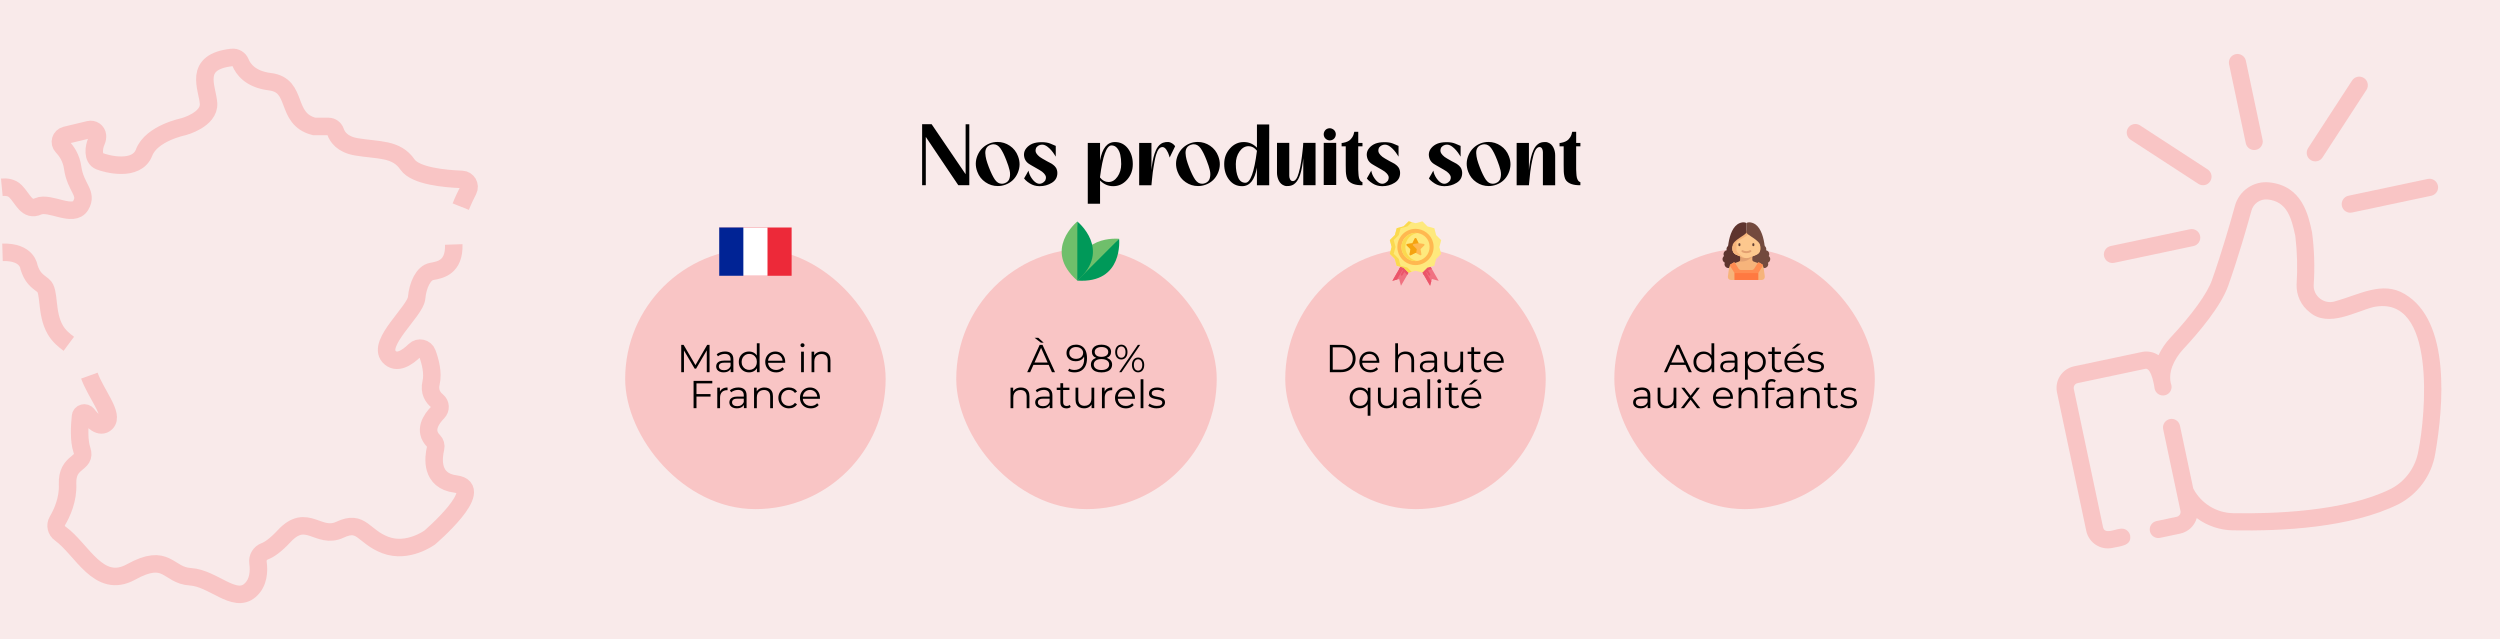 <svg viewBox="0 0 1000 255.6" xmlns="http://www.w3.org/2000/svg" data-name="Calque 2" id="Calque_2">
  <defs>
    <style>
      .cls-1 {
        fill: #ed2939;
      }

      .cls-2 {
        fill: #734a3e;
      }

      .cls-3 {
        fill: #fee97d;
      }

      .cls-4 {
        fill: #ff7941;
      }

      .cls-5 {
        fill: #623f33;
      }

      .cls-6 {
        fill: #f6b47b;
      }

      .cls-7 {
        fill: #f9eaea;
      }

      .cls-8 {
        fill: #f9c5c5;
      }

      .cls-9 {
        fill: #ff8c51;
      }

      .cls-10 {
        fill: #5e342e;
      }

      .cls-11 {
        fill: #002395;
      }

      .cls-12 {
        fill: #e2a071;
      }

      .cls-13 {
        fill: #fff;
      }

      .cls-14 {
        fill: #f5a30f;
      }

      .cls-15 {
        fill: #eb5569;
      }

      .cls-16 {
        fill: #f07281;
      }

      .cls-17 {
        fill: none;
        stroke: #f9c5c5;
        stroke-miterlimit: 10;
        stroke-width: 7px;
      }

      .cls-18 {
        fill: #fbd94f;
      }

      .cls-19 {
        fill: #ffb850;
      }

      .cls-20 {
        fill: #009959;
      }

      .cls-21 {
        fill: #6fbf6b;
      }

      .cls-22 {
        fill: #fdc88e;
      }
    </style>
  </defs>
  <g data-name="Calque 1" id="Calque_1-2">
    <rect height="255.6" width="1000" class="cls-7"></rect>
    <g>
      <path d="M386.25,49.71h1.47v24.36h-4.41l-4.09-6.06-8.9-13.24v19.3h-1.47v-24.39h3.8l13.6,20.02v-19.98Z"></path>
      <path d="M407.2,62.48c.88,2.27.84,4.52-.13,6.74-.97,2.22-2.58,3.77-4.82,4.63-1,.38-2.04.57-3.12.57-1.79,0-3.44-.51-4.95-1.54-1.51-1.03-2.58-2.4-3.23-4.12-.89-2.3-.84-4.55.13-6.76.97-2.21,2.58-3.76,4.82-4.65.98-.38,2.01-.57,3.08-.57,1.79,0,3.45.51,4.97,1.54s2.6,2.42,3.25,4.16ZM402,73.24c.96-.36,1.57-1.02,1.83-1.99.26-.97.27-2,.02-3.1-.25-1.1-.69-2.44-1.31-4.02-.81-2.1-1.6-3.7-2.37-4.79-.77-1.09-1.69-1.63-2.76-1.63-.43,0-.85.08-1.26.25-.72.26-1.24.68-1.58,1.24-.33.56-.48,1.26-.45,2.08.04.83.17,1.67.39,2.53.23.86.57,1.88,1.02,3.05.84,2.18,1.64,3.83,2.4,4.95.77,1.12,1.7,1.69,2.8,1.69.43,0,.85-.08,1.26-.25Z"></path>
      <path d="M422.37,67.04c.38.69.57,1.41.57,2.15,0,1.72-.74,3.03-2.21,3.93-1.47.9-3.09,1.35-4.86,1.35h-.18c-1.36-.02-2.61-.38-3.73-1.08-.67-.41-1.26-.86-1.76-1.36-.07-.07-.26-.29-.57-.65l.18-.32.32-.57.57-.97.14-.29.57-.97.14.68.04.04v.11c.31,1.03.84,1.99,1.58,2.87.05.05.11.12.2.22.08.1.14.16.16.18.74.74,1.47,1.12,2.19,1.15.79.02,1.52-.33,2.19-1.08.05-.05.11-.13.18-.23.07-.11.15-.33.23-.66.08-.33.08-.67,0-1-.08-.33-.34-.74-.75-1.2-.42-.47-1.01-.91-1.78-1.34l-.11-.07c-.29-.17-.72-.42-1.31-.75-.59-.33-1.02-.59-1.31-.75-.05-.02-.17-.1-.38-.22-.2-.12-.34-.2-.39-.23-.06-.04-.19-.11-.38-.23-.19-.12-.32-.2-.39-.25-.07-.05-.19-.13-.34-.25-.16-.12-.27-.22-.34-.31-.07-.08-.17-.19-.29-.32-.12-.13-.21-.25-.27-.36-.06-.11-.13-.24-.22-.4-.08-.16-.15-.3-.2-.45-.53-1.6-.28-3.01.75-4.23.62-.74,1.42-1.31,2.4-1.72.98-.38,2.17-.58,3.57-.59,1.4-.01,2.58.17,3.53.56l2.19.93v4.3c-.1-.17-.22-.36-.36-.57-.91-1.48-1.91-2.63-3.01-3.44-.72-.53-1.41-.79-2.08-.79-.93.02-1.69.38-2.26,1.08-.05.05-.1.13-.16.23-.06.11-.12.33-.18.66-.06.33-.04.67.05,1s.36.74.79,1.22c.43.48,1.03.93,1.79,1.36l1.94,1.11c.17.1.48.26.93.48.45.23.79.41,1.02.56.23.14.5.35.81.63.31.27.56.57.75.88Z"></path>
      <path d="M445.98,56.82c2.13,0,3.85.85,5.17,2.55,1.31,1.7,1.97,3.79,1.97,6.28s-.77,4.52-2.3,6.24c-1.53,1.72-3.38,2.58-5.56,2.58-1.98,0-3.73-.75-5.24-2.26v9.29h-4.91v-24.32h4.91v7.03c.88-4.93,2.87-7.39,5.95-7.39ZM443.39,72.81c1.41,0,2.61-.71,3.6-2.12.99-1.41,1.49-3.1,1.49-5.06,0-1.39-.12-2.62-.36-3.69-.24-1.08-.66-1.97-1.26-2.69-.6-.72-1.35-1.08-2.26-1.08-1.99,0-3.52,4.2-4.59,12.59v.25c.96,1.2,2.08,1.79,3.37,1.79Z"></path>
      <path d="M468.15,56.99c.86.36,1.49.86,1.9,1.51l-2.19,4.52-.18-.68c-.24-.84-.6-1.63-1.09-2.39-.49-.75-1.03-1.13-1.63-1.13-.81,0-1.48.57-2.01,1.72-.22.48-.39.96-.54,1.44-.19.65-.38,1.44-.56,2.39-.18.95-.32,1.73-.41,2.35l-.14.93c-.02.14-.05.34-.09.59-.04.25-.07.44-.09.56-.19,1.55-.32,2.8-.4,3.73-.1.72-.14,1.24-.14,1.58h-4.91v-16.93h4.91v10.8c.05-.57.1-.99.14-1.26.36-2.8.9-4.97,1.61-6.53.53-1.22,1.21-2.1,2.04-2.65.5-.36,1.14-.59,1.9-.7.77-.11,1.39-.05,1.87.16Z"></path>
      <path d="M487.3,62.48c.88,2.27.84,4.52-.13,6.74-.97,2.22-2.58,3.77-4.82,4.63-1,.38-2.04.57-3.12.57-1.79,0-3.44-.51-4.95-1.54-1.51-1.03-2.58-2.4-3.23-4.12-.89-2.3-.84-4.55.13-6.76.97-2.21,2.58-3.76,4.82-4.65.98-.38,2.01-.57,3.08-.57,1.79,0,3.45.51,4.97,1.54s2.6,2.42,3.25,4.16ZM482.1,73.24c.96-.36,1.57-1.02,1.83-1.99.26-.97.27-2,.02-3.1-.25-1.1-.69-2.44-1.31-4.02-.81-2.1-1.6-3.7-2.37-4.79-.77-1.09-1.69-1.63-2.76-1.63-.43,0-.85.08-1.26.25-.72.26-1.24.68-1.58,1.24-.33.56-.48,1.26-.45,2.08.04.83.17,1.67.39,2.53.23.86.57,1.88,1.02,3.05.84,2.18,1.64,3.83,2.4,4.95.77,1.12,1.7,1.69,2.8,1.69.43,0,.85-.08,1.26-.25Z"></path>
      <path d="M507.68,55.56v18.55h-4.91v-7.07c-.88,4.95-2.86,7.43-5.92,7.43-2.13,0-3.86-.85-5.18-2.55-1.33-1.7-1.99-3.79-1.99-6.28s.76-4.52,2.3-6.24c1.53-1.72,3.38-2.58,5.56-2.58,2.03,0,3.78.75,5.24,2.26v-9.29h4.91v5.78ZM502.76,60.47v-.21c-.96-1.2-2.07-1.79-3.34-1.79-1.41,0-2.61.7-3.6,2.1-.99,1.4-1.49,3.09-1.49,5.08,0,2.18.31,3.96.93,5.36.62,1.4,1.59,2.1,2.91,2.1,1.98,0,3.52-4.21,4.59-12.63Z"></path>
      <path d="M521.31,57.14h4.91v16.93h-4.91v-10.8c-.05.53-.1.94-.14,1.26-.38,2.87-.91,5.05-1.58,6.53-.55,1.2-1.23,2.08-2.04,2.65-.53.36-1.17.59-1.94.68-.77.1-1.39.05-1.87-.14-.96-.33-1.69-.99-2.19-1.97-.5-.98-.75-2.03-.75-3.16v-11.98h4.91v13.24c0,.5.11.96.34,1.38.23.42.53.64.92.66.81.1,1.48-.48,2.01-1.72.33-.77.69-2.01,1.08-3.73.33-1.72.57-3.22.72-4.48.05-.38.09-.78.14-1.2.05-.42.1-.88.16-1.38.06-.5.1-.9.12-1.18.07-1,.11-1.53.11-1.58Z"></path>
      <path d="M534.04,54.88c-.31.6-.79.99-1.43,1.18-.65.19-1.26.13-1.85-.2s-.97-.79-1.17-1.42c-.19-.65-.13-1.27.18-1.87.31-.6.79-.99,1.43-1.18.65-.17,1.26-.1,1.85.22.59.31.97.78,1.17,1.4.19.65.13,1.27-.18,1.87ZM529.49,57.14h4.99v16.86h-4.99v-16.86Z"></path>
      <path d="M544.98,58.54h-1.69v9.18c0,.14.01.41.04.81s.04.7.05.92c.01.21.04.5.07.86.04.36.09.65.16.88.07.23.17.47.29.72.12.25.27.45.45.61.18.16.39.27.63.34v1.22c-2.73.07-4.64-.57-5.74-1.94-.29-.38-.5-.91-.65-1.6-.14-.68-.23-1.31-.25-1.88-.02-.57-.04-1.47-.04-2.69v-7.43h-1.65v-1.36c.12,0,.27,0,.47-.02.19-.01.55-.1,1.08-.25.53-.16,1-.37,1.44-.65.43-.27.85-.72,1.25-1.33s.68-1.35.83-2.21h1.58v4.45h1.69v1.36Z"></path>
      <path d="M559.47,67.04c.38.69.57,1.41.57,2.15,0,1.72-.74,3.03-2.21,3.93-1.47.9-3.09,1.35-4.86,1.35h-.18c-1.36-.02-2.61-.38-3.73-1.08-.67-.41-1.25-.86-1.76-1.36-.07-.07-.26-.29-.57-.65l.18-.32.32-.57.57-.97.14-.29.57-.97.14.68.04.04v.11c.31,1.03.84,1.99,1.58,2.87.05.05.11.12.2.22.08.1.14.16.16.18.74.74,1.47,1.12,2.19,1.15.79.02,1.52-.33,2.19-1.08.05-.05.11-.13.18-.23.07-.11.15-.33.23-.66s.08-.67,0-1-.33-.74-.75-1.2c-.42-.47-1.01-.91-1.78-1.34l-.11-.07c-.29-.17-.72-.42-1.31-.75-.59-.33-1.02-.59-1.31-.75-.05-.02-.17-.1-.38-.22-.2-.12-.33-.2-.39-.23-.06-.04-.19-.11-.38-.23-.19-.12-.32-.2-.39-.25-.07-.05-.19-.13-.34-.25-.16-.12-.27-.22-.34-.31-.07-.08-.17-.19-.29-.32-.12-.13-.21-.25-.27-.36-.06-.11-.13-.24-.21-.4-.08-.16-.15-.3-.2-.45-.53-1.6-.28-3.01.75-4.23.62-.74,1.42-1.31,2.4-1.72.98-.38,2.17-.58,3.57-.59,1.4-.01,2.58.17,3.53.56l2.19.93v4.3c-.1-.17-.21-.36-.36-.57-.91-1.48-1.91-2.63-3.01-3.44-.72-.53-1.41-.79-2.08-.79-.93.02-1.69.38-2.26,1.08-.05.05-.1.13-.16.23-.06.11-.12.33-.18.66-.06.33-.04.67.05,1,.09.33.36.74.79,1.22.43.48,1.03.93,1.79,1.36l1.94,1.11c.17.1.48.26.93.48.45.23.79.41,1.02.56.23.14.5.35.81.63s.56.57.75.88Z"></path>
      <path d="M584.3,67.04c.38.69.57,1.41.57,2.15,0,1.72-.74,3.03-2.21,3.93-1.47.9-3.09,1.35-4.86,1.35h-.18c-1.36-.02-2.61-.38-3.73-1.08-.67-.41-1.25-.86-1.76-1.36-.07-.07-.26-.29-.57-.65l.18-.32.32-.57.57-.97.14-.29.57-.97.14.68.04.04v.11c.31,1.03.84,1.99,1.58,2.87.05.05.11.12.2.22.08.1.14.16.16.18.74.74,1.47,1.12,2.19,1.15.79.02,1.52-.33,2.19-1.08.05-.05.11-.13.18-.23.07-.11.15-.33.23-.66s.08-.67,0-1-.33-.74-.75-1.2c-.42-.47-1.01-.91-1.78-1.34l-.11-.07c-.29-.17-.72-.42-1.31-.75-.59-.33-1.02-.59-1.31-.75-.05-.02-.17-.1-.38-.22-.2-.12-.33-.2-.39-.23-.06-.04-.19-.11-.38-.23-.19-.12-.32-.2-.39-.25-.07-.05-.19-.13-.34-.25-.16-.12-.27-.22-.34-.31-.07-.08-.17-.19-.29-.32-.12-.13-.21-.25-.27-.36-.06-.11-.13-.24-.21-.4-.08-.16-.15-.3-.2-.45-.53-1.6-.28-3.01.75-4.23.62-.74,1.42-1.31,2.4-1.72.98-.38,2.17-.58,3.57-.59,1.4-.01,2.58.17,3.53.56l2.19.93v4.3c-.1-.17-.21-.36-.36-.57-.91-1.48-1.91-2.63-3.01-3.44-.72-.53-1.41-.79-2.08-.79-.93.02-1.69.38-2.26,1.08-.05.05-.1.13-.16.23-.06.11-.12.33-.18.66-.06.33-.04.67.05,1,.09.33.36.74.79,1.22.43.48,1.03.93,1.79,1.36l1.94,1.11c.17.1.48.26.93.48.45.23.79.41,1.02.56.23.14.5.35.81.63s.56.57.75.88Z"></path>
      <path d="M603.56,62.48c.88,2.27.84,4.52-.13,6.74-.97,2.22-2.58,3.77-4.82,4.63-1,.38-2.04.57-3.12.57-1.79,0-3.44-.51-4.95-1.54-1.51-1.03-2.58-2.4-3.23-4.12-.88-2.3-.84-4.55.13-6.76s2.58-3.76,4.82-4.65c.98-.38,2.01-.57,3.08-.57,1.79,0,3.45.51,4.97,1.54,1.52,1.03,2.6,2.42,3.25,4.16ZM598.36,73.24c.96-.36,1.57-1.02,1.83-1.99.26-.97.27-2,.02-3.1-.25-1.1-.69-2.44-1.31-4.02-.81-2.1-1.6-3.7-2.37-4.79-.77-1.09-1.69-1.63-2.76-1.63-.43,0-.85.08-1.26.25-.72.26-1.24.68-1.58,1.24-.33.56-.48,1.26-.45,2.08.04.83.17,1.67.39,2.53s.57,1.88,1.02,3.05c.84,2.18,1.64,3.83,2.4,4.95.77,1.12,1.7,1.69,2.8,1.69.43,0,.85-.08,1.26-.25Z"></path>
      <path d="M619.13,56.99c.96.34,1.69.99,2.19,1.97.5.98.75,2.03.75,3.16v11.98h-4.91v-13.24c0-.5-.11-.96-.32-1.36-.21-.41-.51-.63-.9-.68-.79-.07-1.46.5-2.01,1.72-.38.84-.74,2.09-1.08,3.77-.22.98-.47,2.48-.75,4.48-.19,1.55-.32,2.8-.39,3.73-.1.72-.14,1.24-.14,1.58h-4.91v-16.93h4.91v10.8c.05-.57.1-.99.14-1.26.36-2.8.9-4.97,1.61-6.53.53-1.22,1.21-2.1,2.04-2.65.5-.36,1.14-.59,1.9-.68.76-.1,1.39-.05,1.87.14Z"></path>
      <path d="M632.15,58.54h-1.69v9.18c0,.14.01.41.04.81s.04.7.05.92c.01.21.04.5.07.86.04.36.09.65.16.88.07.23.17.47.29.72.12.25.27.45.45.61.18.16.39.27.63.34v1.22c-2.73.07-4.64-.57-5.74-1.94-.29-.38-.5-.91-.65-1.6-.14-.68-.23-1.31-.25-1.88-.02-.57-.04-1.47-.04-2.69v-7.43h-1.65v-1.36c.12,0,.27,0,.47-.02.19-.01.55-.1,1.08-.25.53-.16,1-.37,1.44-.65.43-.27.85-.72,1.25-1.33s.68-1.35.83-2.21h1.58v4.45h1.69v1.36Z"></path>
    </g>
    <rect ry="52.1" rx="52.1" height="104.19" width="104.19" y="99.46" x="250.07" class="cls-8"></rect>
    <g>
      <path d="M272.49,148.87v-10.92h.95l4.99,8.52h-.5l4.94-8.52h.95v10.92h-1.11v-9.19h.27l-4.56,7.8h-.55l-4.59-7.8h.3v9.19h-1.11Z"></path>
      <path d="M289.46,148.95c-.61,0-1.15-.1-1.6-.3-.45-.2-.8-.48-1.04-.84-.24-.36-.36-.77-.36-1.24,0-.43.1-.81.3-1.16.2-.35.54-.63,1-.84.46-.21,1.08-.32,1.86-.32h2.82v.83h-2.79c-.79,0-1.34.14-1.65.42-.31.28-.46.63-.46,1.04,0,.47.18.84.55,1.12.36.28.87.42,1.53.42s1.16-.14,1.61-.43c.45-.29.78-.7.99-1.24l.25.76c-.21.54-.57.97-1.08,1.29-.51.32-1.16.48-1.94.48ZM292.28,148.87v-1.81l-.05-.3v-3.03c0-.7-.19-1.23-.58-1.61-.39-.37-.97-.56-1.74-.56-.53,0-1.03.09-1.51.27-.48.18-.88.41-1.22.7l-.5-.83c.42-.35.92-.63,1.5-.82.58-.19,1.2-.29,1.84-.29,1.06,0,1.88.26,2.46.79.58.52.87,1.32.87,2.39v5.09h-1.06Z"></path>
      <path d="M299.61,148.95c-.78,0-1.48-.18-2.1-.53-.62-.35-1.1-.85-1.46-1.47-.35-.63-.53-1.35-.53-2.18s.18-1.56.53-2.18c.35-.62.84-1.11,1.46-1.46.62-.35,1.32-.52,2.1-.52.72,0,1.36.16,1.93.48.57.32,1.02.79,1.36,1.41s.51,1.38.51,2.27-.17,1.64-.5,2.26-.78,1.1-1.35,1.43c-.57.33-1.21.49-1.94.49ZM299.69,147.96c.58,0,1.1-.13,1.57-.4.46-.27.83-.64,1.09-1.12.27-.48.4-1.04.4-1.68s-.13-1.21-.4-1.68c-.27-.48-.63-.85-1.09-1.12-.46-.27-.99-.4-1.57-.4s-1.09.13-1.54.4c-.46.27-.82.64-1.09,1.12-.27.48-.41,1.04-.41,1.68s.13,1.19.41,1.68c.27.48.63.86,1.09,1.12.46.27.97.4,1.54.4ZM302.78,148.87v-2.46l.11-1.65-.16-1.65v-5.8h1.11v11.57h-1.06Z"></path>
      <path d="M310.41,148.95c-.85,0-1.6-.18-2.25-.54-.64-.36-1.15-.85-1.51-1.48-.36-.63-.55-1.35-.55-2.16s.17-1.53.52-2.15c.35-.62.83-1.12,1.44-1.47.61-.36,1.29-.54,2.05-.54s1.45.17,2.05.52c.6.35,1.07.84,1.41,1.47.34.63.51,1.35.51,2.18,0,.05,0,.11,0,.16s0,.12,0,.18h-7.13v-.83h6.54l-.44.33c0-.59-.13-1.12-.38-1.58-.25-.46-.6-.82-1.04-1.08-.44-.26-.94-.39-1.51-.39s-1.07.13-1.51.39c-.45.26-.8.62-1.04,1.09-.25.47-.37,1-.37,1.61v.17c0,.62.14,1.17.41,1.65.28.47.66.84,1.15,1.11.49.27,1.06.4,1.69.4.5,0,.96-.09,1.4-.27.43-.18.8-.45,1.12-.81l.62.72c-.36.44-.82.77-1.36,1-.55.23-1.15.34-1.8.34Z"></path>
      <path d="M321,138.87c-.23,0-.42-.08-.58-.23-.16-.16-.23-.34-.23-.56s.08-.4.23-.55c.16-.15.35-.23.58-.23s.42.07.58.22c.16.15.23.33.23.55,0,.23-.08.42-.23.58-.15.16-.35.23-.58.23ZM320.44,148.87v-8.19h1.11v8.19h-1.11Z"></path>
      <path d="M328.81,140.6c.67,0,1.25.13,1.75.38s.9.64,1.19,1.16.43,1.18.43,1.97v4.76h-1.11v-4.65c0-.86-.22-1.52-.65-1.96-.43-.44-1.04-.66-1.82-.66-.58,0-1.09.12-1.52.35s-.76.57-1,1.01c-.23.44-.35.98-.35,1.6v4.31h-1.11v-8.19h1.06v2.25l-.17-.42c.26-.59.68-1.06,1.25-1.4s1.25-.51,2.04-.51Z"></path>
      <path d="M278.58,163.27h-1.15v-10.92h7.49v1h-6.33v9.92ZM278.45,157.63h5.77v1h-5.77v-1Z"></path>
      <path d="M286.91,163.27v-8.19h1.06v2.23l-.11-.39c.23-.62.61-1.1,1.15-1.43.54-.33,1.21-.49,2.01-.49v1.08s-.08,0-.12,0-.08,0-.12,0c-.86,0-1.54.26-2.03.79-.49.53-.73,1.27-.73,2.24v4.18h-1.11Z"></path>
      <path d="M294.74,163.34c-.61,0-1.15-.1-1.6-.3-.45-.2-.8-.48-1.04-.84-.24-.36-.36-.77-.36-1.24,0-.43.1-.81.3-1.16.2-.35.54-.63,1-.84.46-.21,1.08-.32,1.86-.32h2.82v.83h-2.79c-.79,0-1.34.14-1.65.42-.31.28-.46.63-.46,1.04,0,.47.18.84.55,1.12.36.28.87.42,1.53.42s1.16-.14,1.61-.43c.45-.29.78-.7.99-1.24l.25.76c-.21.54-.57.97-1.08,1.29-.51.32-1.16.48-1.94.48ZM297.56,163.27v-1.81l-.05-.3v-3.03c0-.7-.19-1.23-.58-1.61-.39-.37-.97-.56-1.74-.56-.53,0-1.03.09-1.51.27-.48.18-.88.41-1.22.7l-.5-.83c.42-.35.92-.63,1.5-.82.58-.19,1.2-.29,1.84-.29,1.06,0,1.88.26,2.46.79.58.52.87,1.32.87,2.39v5.09h-1.06Z"></path>
      <path d="M305.81,155c.67,0,1.25.13,1.75.38s.9.64,1.19,1.16.43,1.18.43,1.97v4.76h-1.11v-4.65c0-.86-.22-1.52-.65-1.96-.43-.44-1.04-.66-1.82-.66-.58,0-1.09.12-1.52.35s-.76.57-1,1.01c-.23.44-.35.98-.35,1.6v4.31h-1.11v-8.19h1.06v2.25l-.17-.42c.26-.59.68-1.06,1.25-1.4s1.25-.51,2.04-.51Z"></path>
      <path d="M315.58,163.34c-.81,0-1.54-.18-2.18-.54-.64-.36-1.14-.85-1.5-1.48-.36-.63-.55-1.35-.55-2.16s.18-1.54.55-2.17c.36-.62.87-1.11,1.5-1.47.64-.35,1.37-.53,2.18-.53.7,0,1.33.14,1.89.41.56.27,1,.68,1.33,1.22l-.83.56c-.28-.42-.63-.72-1.05-.92-.42-.2-.87-.3-1.36-.3-.58,0-1.11.13-1.58.4-.47.27-.84.64-1.11,1.12-.27.48-.41,1.04-.41,1.68s.13,1.21.41,1.68c.27.48.64.85,1.11,1.12.47.27.99.4,1.58.4.49,0,.94-.1,1.36-.3.42-.2.76-.5,1.05-.9l.83.56c-.32.53-.76.93-1.33,1.21-.56.28-1.19.41-1.89.41Z"></path>
      <path d="M324.3,163.34c-.85,0-1.6-.18-2.25-.54-.64-.36-1.15-.85-1.51-1.48-.36-.63-.55-1.35-.55-2.16s.17-1.53.52-2.15c.35-.62.83-1.12,1.44-1.47.61-.36,1.29-.54,2.05-.54s1.45.17,2.05.52c.6.35,1.07.84,1.41,1.47.34.63.51,1.35.51,2.18,0,.05,0,.11,0,.16s0,.12,0,.18h-7.13v-.83h6.54l-.44.33c0-.59-.13-1.12-.38-1.58-.25-.46-.6-.82-1.04-1.08-.44-.26-.94-.39-1.51-.39s-1.07.13-1.51.39c-.45.26-.8.62-1.04,1.09-.25.47-.37,1-.37,1.61v.17c0,.62.14,1.17.41,1.65.28.47.66.84,1.15,1.11.49.27,1.06.4,1.69.4.5,0,.96-.09,1.4-.27.43-.18.8-.45,1.12-.81l.62.72c-.36.44-.82.77-1.36,1-.55.23-1.15.34-1.8.34Z"></path>
    </g>
    <rect ry="52.1" rx="52.1" height="104.19" width="104.19" y="99.46" x="382.5" class="cls-8"></rect>
    <g>
      <path d="M410.88,148.87l4.99-10.92h1.14l4.99,10.92h-1.22l-4.59-10.25h.47l-4.59,10.25h-1.2ZM412.84,145.95l.34-.94h6.35l.34.94h-7.04ZM416.37,137.06l-2.53-1.93h1.48l2.14,1.93h-1.09Z"></path>
      <path d="M430.33,137.85c.97,0,1.78.22,2.45.65s1.17,1.05,1.51,1.86.51,1.79.51,2.95c0,1.23-.21,2.26-.63,3.1-.42.84-1.01,1.48-1.75,1.9-.75.43-1.62.64-2.6.64-.49,0-.95-.05-1.4-.14s-.84-.24-1.19-.45l.45-.9c.28.19.61.32.97.4.37.08.75.12,1.15.12,1.18,0,2.11-.37,2.82-1.12.7-.75,1.05-1.87,1.05-3.35,0-.24-.01-.52-.04-.86-.03-.33-.09-.67-.18-1l.39.3c-.1.54-.32,1-.66,1.38-.34.38-.75.67-1.25.87-.49.2-1.04.3-1.65.3-.72,0-1.35-.13-1.91-.41-.56-.27-.99-.65-1.3-1.14-.31-.49-.47-1.07-.47-1.73s.16-1.28.48-1.78c.32-.5.77-.89,1.33-1.16.57-.28,1.2-.41,1.91-.41ZM430.38,138.81c-.52,0-.98.1-1.38.29s-.71.47-.94.82c-.23.35-.34.77-.34,1.26,0,.72.25,1.29.74,1.72.49.43,1.16.64,2,.64.56,0,1.05-.1,1.47-.31.42-.21.75-.49.98-.86.23-.36.35-.77.35-1.22,0-.41-.11-.79-.33-1.14-.22-.35-.54-.64-.97-.87-.43-.22-.96-.33-1.59-.33Z"></path>
      <path d="M440.58,148.96c-.87,0-1.62-.12-2.25-.37-.63-.25-1.11-.61-1.45-1.08-.34-.47-.51-1.03-.51-1.68s.16-1.16.49-1.6.81-.78,1.44-1.02c.63-.24,1.39-.36,2.29-.36s1.64.12,2.28.36c.63.24,1.12.58,1.46,1.02s.51.98.51,1.6-.17,1.2-.51,1.68-.83.83-1.47,1.08-1.39.37-2.26.37ZM440.58,143.49c-.81,0-1.5-.11-2.07-.33-.57-.22-1-.53-1.3-.94-.3-.41-.45-.9-.45-1.47,0-.6.16-1.12.48-1.55.32-.43.76-.76,1.33-.99.57-.23,1.24-.34,2.01-.34s1.44.11,2.02.34c.58.23,1.03.56,1.35.99.32.43.48.95.48,1.55,0,.57-.15,1.06-.45,1.47s-.74.73-1.32.94c-.58.22-1.27.33-2.08.33ZM440.58,148.01c.97,0,1.72-.2,2.27-.59.55-.4.82-.93.82-1.61s-.27-1.21-.82-1.6-1.3-.58-2.27-.58-1.72.19-2.26.58c-.54.39-.81.92-.81,1.6s.27,1.21.81,1.61c.54.4,1.29.59,2.26.59ZM440.58,142.74c.85,0,1.52-.18,2-.53.48-.35.72-.83.72-1.42,0-.62-.25-1.11-.74-1.46s-1.15-.52-1.97-.52-1.48.17-1.97.52c-.49.35-.73.83-.73,1.44s.24,1.08.71,1.44c.47.35,1.14.53,1.99.53Z"></path>
      <path d="M448.52,143.8c-.48,0-.9-.12-1.28-.37-.37-.24-.66-.59-.87-1.04-.2-.45-.3-.97-.3-1.56s.1-1.11.3-1.56c.2-.45.49-.79.87-1.04.37-.24.8-.37,1.28-.37s.93.12,1.3.37c.37.24.66.59.87,1.03s.31.96.31,1.57-.1,1.11-.31,1.56c-.21.45-.5.79-.87,1.04s-.8.37-1.3.37ZM448.53,143.1c.51,0,.92-.2,1.22-.6s.46-.95.46-1.66-.15-1.26-.46-1.66c-.31-.4-.71-.6-1.22-.6s-.93.2-1.23.6c-.3.4-.45.95-.45,1.66s.15,1.26.45,1.66c.3.4.71.6,1.23.6ZM447.69,148.87l7.46-10.92h.92l-7.46,10.92h-.92ZM455.23,148.95c-.48,0-.9-.12-1.28-.37-.37-.24-.67-.59-.87-1.04-.21-.45-.31-.97-.31-1.56s.1-1.11.31-1.56c.21-.45.5-.79.87-1.04.37-.24.8-.37,1.28-.37s.93.12,1.3.37.66.59.86,1.04c.2.45.3.97.3,1.56s-.1,1.11-.3,1.56-.49.79-.86,1.04c-.37.24-.8.37-1.3.37ZM455.23,148.24c.51,0,.92-.2,1.22-.6.31-.4.46-.95.46-1.66s-.15-1.26-.46-1.66-.71-.6-1.22-.6-.92.2-1.22.6c-.31.4-.46.95-.46,1.66s.15,1.26.46,1.66c.31.4.71.6,1.22.6Z"></path>
      <path d="M408.4,155c.67,0,1.25.13,1.75.38s.9.64,1.19,1.16.43,1.18.43,1.97v4.76h-1.11v-4.65c0-.86-.22-1.52-.65-1.96-.43-.44-1.04-.66-1.82-.66-.58,0-1.09.12-1.52.35s-.76.57-1,1.01c-.23.44-.35.98-.35,1.6v4.31h-1.11v-8.19h1.06v2.25l-.17-.42c.26-.59.68-1.06,1.25-1.4s1.25-.51,2.04-.51Z"></path>
      <path d="M417.07,163.34c-.61,0-1.15-.1-1.6-.3-.45-.2-.8-.48-1.04-.84-.24-.36-.36-.77-.36-1.24,0-.43.1-.81.3-1.16.2-.35.54-.63,1-.84.46-.21,1.08-.32,1.86-.32h2.82v.83h-2.79c-.79,0-1.34.14-1.65.42-.31.28-.46.63-.46,1.04,0,.47.18.84.55,1.12.36.28.87.42,1.53.42s1.16-.14,1.61-.43c.45-.29.78-.7.99-1.24l.25.76c-.21.54-.57.97-1.08,1.29-.51.32-1.16.48-1.94.48ZM419.89,163.27v-1.81l-.05-.3v-3.03c0-.7-.19-1.23-.58-1.61-.39-.37-.97-.56-1.74-.56-.53,0-1.03.09-1.51.27-.48.18-.88.41-1.22.7l-.5-.83c.42-.35.92-.63,1.5-.82.58-.19,1.2-.29,1.84-.29,1.06,0,1.88.26,2.46.79.58.52.87,1.32.87,2.39v5.09h-1.06Z"></path>
      <path d="M422.69,156v-.92h5.07v.92h-5.07ZM426.55,163.34c-.77,0-1.36-.21-1.78-.62-.42-.42-.62-1-.62-1.76v-7.69h1.11v7.63c0,.48.12.85.37,1.11.24.26.6.39,1.05.39.49,0,.89-.14,1.22-.42l.39.8c-.22.2-.48.34-.79.44-.31.09-.62.14-.94.14Z"></path>
      <path d="M433.68,163.34c-.7,0-1.31-.13-1.83-.39-.52-.26-.92-.65-1.21-1.17s-.43-1.17-.43-1.95v-4.76h1.11v4.63c0,.87.22,1.53.65,1.97.43.44,1.04.66,1.82.66.57,0,1.07-.12,1.49-.35.42-.23.74-.57.97-1.02s.34-.98.34-1.61v-4.29h1.11v8.19h-1.06v-2.25l.17.41c-.26.6-.66,1.07-1.21,1.41-.55.34-1.18.51-1.91.51Z"></path>
      <path d="M440.78,163.27v-8.19h1.06v2.23l-.11-.39c.23-.62.61-1.1,1.15-1.43.54-.33,1.21-.49,2.01-.49v1.08s-.08,0-.12,0-.08,0-.12,0c-.86,0-1.54.26-2.03.79-.49.53-.73,1.27-.73,2.24v4.18h-1.11Z"></path>
      <path d="M450.31,163.34c-.85,0-1.6-.18-2.25-.54-.64-.36-1.15-.85-1.51-1.48-.36-.63-.55-1.35-.55-2.16s.17-1.53.52-2.15c.35-.62.83-1.12,1.44-1.47.61-.36,1.29-.54,2.05-.54s1.45.17,2.05.52c.6.35,1.07.84,1.41,1.47.34.63.51,1.35.51,2.18,0,.05,0,.11,0,.16s0,.12,0,.18h-7.13v-.83h6.54l-.44.33c0-.59-.13-1.12-.38-1.58-.25-.46-.6-.82-1.04-1.08-.44-.26-.94-.39-1.51-.39s-1.07.13-1.51.39c-.45.26-.8.62-1.04,1.09-.25.47-.37,1-.37,1.61v.17c0,.62.14,1.17.41,1.65.28.47.66.84,1.15,1.11.49.27,1.06.4,1.69.4.5,0,.96-.09,1.4-.27.43-.18.8-.45,1.12-.81l.62.72c-.36.44-.82.77-1.36,1-.55.23-1.15.34-1.8.34Z"></path>
      <path d="M456.25,163.27v-11.57h1.11v11.57h-1.11Z"></path>
      <path d="M462.65,163.34c-.68,0-1.32-.1-1.92-.29-.6-.19-1.08-.43-1.42-.73l.5-.87c.33.25.76.47,1.28.65.52.18,1.07.27,1.64.27.78,0,1.34-.12,1.68-.37.34-.24.51-.57.51-.97,0-.3-.1-.54-.29-.71-.19-.17-.44-.3-.76-.39-.31-.09-.66-.16-1.04-.23-.39-.06-.77-.13-1.15-.22-.38-.08-.73-.21-1.04-.37-.31-.16-.56-.38-.76-.66-.19-.28-.29-.65-.29-1.12s.12-.85.37-1.2c.25-.35.62-.63,1.1-.83.48-.2,1.07-.3,1.77-.3.53,0,1.06.07,1.59.21.53.14.97.33,1.31.55l-.48.89c-.36-.25-.75-.43-1.17-.54-.42-.11-.83-.16-1.25-.16-.74,0-1.28.13-1.63.38-.35.25-.52.58-.52.97,0,.31.1.56.29.73s.45.31.76.41c.32.1.67.18,1.05.24.38.06.76.14,1.14.23.38.09.73.21,1.04.36s.57.36.76.64c.19.28.29.64.29,1.08,0,.48-.13.89-.4,1.24-.27.35-.65.62-1.15.81s-1.12.29-1.83.29Z"></path>
    </g>
    <rect ry="52.1" rx="52.1" height="104.19" width="104.19" y="99.46" x="514.1" class="cls-8"></rect>
    <g>
      <path d="M531.94,148.87v-10.92h4.45c1.17,0,2.19.23,3.07.69.88.46,1.56,1.1,2.05,1.93.49.82.73,1.77.73,2.84s-.24,2.02-.73,2.84c-.49.82-1.17,1.46-2.05,1.93-.88.46-1.9.69-3.07.69h-4.45ZM533.09,147.87h3.23c.97,0,1.81-.19,2.52-.57.71-.38,1.27-.9,1.66-1.58.4-.67.59-1.44.59-2.32s-.2-1.66-.59-2.32-.95-1.19-1.66-1.57c-.71-.38-1.55-.57-2.52-.57h-3.23v8.92Z"></path>
      <path d="M548.07,148.95c-.85,0-1.6-.18-2.25-.54-.64-.36-1.15-.85-1.51-1.48-.36-.63-.55-1.35-.55-2.16s.17-1.53.52-2.15c.35-.62.83-1.12,1.43-1.47.61-.36,1.29-.54,2.05-.54s1.45.17,2.05.52c.6.35,1.07.84,1.41,1.47.34.63.51,1.35.51,2.18,0,.05,0,.11,0,.16s0,.12,0,.18h-7.13v-.83h6.54l-.44.33c0-.59-.13-1.12-.38-1.58-.26-.46-.6-.82-1.04-1.08-.44-.26-.94-.39-1.51-.39s-1.07.13-1.51.39c-.45.26-.79.62-1.04,1.09-.25.47-.37,1-.37,1.61v.17c0,.62.14,1.17.41,1.65.28.47.66.84,1.15,1.11.49.27,1.06.4,1.69.4.5,0,.96-.09,1.4-.27s.8-.45,1.12-.81l.62.72c-.36.44-.82.77-1.37,1-.55.23-1.15.34-1.8.34Z"></path>
      <path d="M562.28,140.6c.67,0,1.25.13,1.75.38.5.25.9.64,1.19,1.16s.43,1.18.43,1.97v4.76h-1.11v-4.65c0-.86-.22-1.52-.65-1.96s-1.04-.66-1.82-.66c-.58,0-1.09.12-1.52.35s-.76.57-1,1.01c-.23.44-.35.98-.35,1.6v4.31h-1.11v-11.57h1.11v5.63l-.22-.42c.26-.59.68-1.06,1.25-1.4.57-.34,1.25-.51,2.04-.51Z"></path>
      <path d="M570.95,148.95c-.61,0-1.15-.1-1.6-.3-.45-.2-.8-.48-1.04-.84-.24-.36-.36-.77-.36-1.24,0-.43.1-.81.3-1.16.2-.35.54-.63,1-.84.46-.21,1.08-.32,1.86-.32h2.82v.83h-2.79c-.79,0-1.34.14-1.65.42s-.46.63-.46,1.04c0,.47.18.84.55,1.12.36.28.87.42,1.53.42s1.16-.14,1.61-.43c.45-.29.78-.7.99-1.24l.25.76c-.21.54-.57.97-1.08,1.29-.51.32-1.16.48-1.94.48ZM573.78,148.87v-1.81l-.05-.3v-3.03c0-.7-.2-1.23-.58-1.61-.39-.37-.97-.56-1.74-.56-.53,0-1.04.09-1.51.27-.48.18-.88.41-1.22.7l-.5-.83c.42-.35.92-.63,1.5-.82.58-.19,1.2-.29,1.84-.29,1.06,0,1.88.26,2.46.79.58.52.87,1.32.87,2.39v5.09h-1.06Z"></path>
      <path d="M581.23,148.95c-.7,0-1.31-.13-1.83-.39-.52-.26-.92-.65-1.21-1.17s-.43-1.17-.43-1.95v-4.76h1.11v4.63c0,.87.21,1.53.65,1.97.43.44,1.04.66,1.82.66.57,0,1.07-.12,1.49-.35.42-.23.74-.57.97-1.02s.34-.98.34-1.61v-4.29h1.11v8.19h-1.06v-2.25l.17.41c-.26.6-.66,1.07-1.21,1.41-.55.34-1.18.51-1.91.51Z"></path>
      <path d="M587.05,141.6v-.92h5.07v.92h-5.07ZM590.92,148.95c-.77,0-1.36-.21-1.78-.62s-.62-1-.62-1.76v-7.69h1.11v7.63c0,.48.12.85.37,1.11.25.26.6.39,1.05.39.49,0,.89-.14,1.22-.42l.39.8c-.22.2-.48.34-.79.44-.31.09-.62.14-.94.14Z"></path>
      <path d="M597.84,148.95c-.85,0-1.6-.18-2.25-.54-.64-.36-1.15-.85-1.51-1.48-.36-.63-.55-1.35-.55-2.16s.17-1.53.52-2.15c.35-.62.83-1.12,1.43-1.47.61-.36,1.29-.54,2.05-.54s1.45.17,2.05.52c.6.35,1.07.84,1.41,1.47.34.63.51,1.35.51,2.18,0,.05,0,.11,0,.16s0,.12,0,.18h-7.13v-.83h6.54l-.44.33c0-.59-.13-1.12-.38-1.58-.26-.46-.6-.82-1.04-1.08-.44-.26-.94-.39-1.51-.39s-1.07.13-1.51.39c-.45.26-.79.62-1.04,1.09-.25.47-.37,1-.37,1.61v.17c0,.62.14,1.17.41,1.65.28.47.66.84,1.15,1.11.49.27,1.06.4,1.69.4.5,0,.96-.09,1.4-.27s.8-.45,1.12-.81l.62.72c-.36.44-.82.77-1.37,1-.55.23-1.15.34-1.8.34Z"></path>
      <path d="M543.95,163.34c-.78,0-1.48-.18-2.1-.53-.62-.35-1.1-.84-1.46-1.47-.35-.62-.53-1.35-.53-2.18s.18-1.55.53-2.18c.35-.63.84-1.12,1.46-1.47.62-.35,1.32-.52,2.1-.52.73,0,1.38.16,1.94.48.57.32,1.02.79,1.35,1.41s.5,1.38.5,2.27-.17,1.65-.51,2.27c-.34.62-.79,1.09-1.36,1.42-.57.33-1.21.49-1.93.49ZM544.03,162.36c.58,0,1.1-.13,1.57-.4.46-.27.83-.64,1.09-1.12.27-.48.4-1.04.4-1.68s-.13-1.19-.4-1.67c-.26-.48-.63-.85-1.09-1.12s-.99-.41-1.57-.41-1.09.14-1.54.41c-.46.27-.82.64-1.09,1.12s-.41,1.03-.41,1.67.13,1.19.41,1.68c.27.48.63.86,1.09,1.12.46.27.97.4,1.54.4ZM547.07,166.29v-5.46l.16-1.65-.11-1.64v-2.46h1.06v11.22h-1.11Z"></path>
      <path d="M554.65,163.34c-.7,0-1.31-.13-1.83-.39-.52-.26-.92-.65-1.21-1.17s-.43-1.17-.43-1.95v-4.76h1.11v4.63c0,.87.21,1.53.65,1.97.43.44,1.04.66,1.82.66.57,0,1.07-.12,1.49-.35.42-.23.74-.57.97-1.02s.34-.98.34-1.61v-4.29h1.11v8.19h-1.06v-2.25l.17.41c-.26.6-.66,1.07-1.21,1.41-.55.34-1.18.51-1.91.51Z"></path>
      <path d="M564.06,163.34c-.61,0-1.15-.1-1.6-.3-.45-.2-.8-.48-1.04-.84-.24-.36-.36-.77-.36-1.24,0-.43.1-.81.3-1.16.2-.35.54-.63,1-.84.46-.21,1.08-.32,1.86-.32h2.82v.83h-2.79c-.79,0-1.34.14-1.65.42s-.46.63-.46,1.04c0,.47.18.84.55,1.12.36.28.87.42,1.53.42s1.16-.14,1.61-.43c.45-.29.78-.7.99-1.24l.25.76c-.21.54-.57.97-1.08,1.29-.51.32-1.16.48-1.94.48ZM566.88,163.27v-1.81l-.05-.3v-3.03c0-.7-.2-1.23-.58-1.61-.39-.37-.97-.56-1.74-.56-.53,0-1.04.09-1.51.27-.48.18-.88.41-1.22.7l-.5-.83c.42-.35.92-.63,1.5-.82.58-.19,1.2-.29,1.84-.29,1.06,0,1.88.26,2.46.79.58.52.87,1.32.87,2.39v5.09h-1.06Z"></path>
      <path d="M570.95,163.27v-11.57h1.11v11.57h-1.11Z"></path>
      <path d="M575.71,153.27c-.23,0-.42-.08-.58-.23-.16-.16-.23-.34-.23-.56s.08-.4.23-.55c.16-.15.35-.23.58-.23s.42.07.58.22c.16.15.23.33.23.55,0,.23-.08.42-.23.58-.15.16-.35.23-.58.23ZM575.15,163.27v-8.19h1.11v8.19h-1.11Z"></path>
      <path d="M578.06,156v-.92h5.07v.92h-5.07ZM581.93,163.34c-.77,0-1.36-.21-1.78-.62s-.62-1-.62-1.76v-7.69h1.11v7.63c0,.48.12.85.37,1.11.25.26.6.39,1.05.39.49,0,.89-.14,1.22-.42l.39.8c-.22.2-.48.34-.79.44-.31.09-.62.14-.94.14Z"></path>
      <path d="M588.86,163.34c-.85,0-1.6-.18-2.25-.54-.64-.36-1.15-.85-1.51-1.48-.36-.63-.55-1.35-.55-2.16s.17-1.53.52-2.15c.35-.62.83-1.12,1.43-1.47.61-.36,1.29-.54,2.05-.54s1.45.17,2.05.52c.6.35,1.07.84,1.41,1.47.34.63.51,1.35.51,2.18,0,.05,0,.11,0,.16s0,.12,0,.18h-7.13v-.83h6.54l-.44.33c0-.59-.13-1.12-.38-1.58-.26-.46-.6-.82-1.04-1.08-.44-.26-.94-.39-1.51-.39s-1.07.13-1.51.39c-.45.26-.79.62-1.04,1.09-.25.47-.37,1-.37,1.61v.17c0,.62.14,1.17.41,1.65.28.47.66.84,1.15,1.11.49.27,1.06.4,1.69.4.5,0,.96-.09,1.4-.27s.8-.45,1.12-.81l.62.72c-.36.44-.82.77-1.37,1-.55.23-1.15.34-1.8.34ZM587.53,153.8l2.14-1.93h1.48l-2.53,1.93h-1.09Z"></path>
    </g>
    <rect ry="52.1" rx="52.1" height="104.19" width="104.19" y="99.46" x="645.73" class="cls-8"></rect>
    <g>
      <path d="M665.6,148.87l4.99-10.92h1.14l4.99,10.92h-1.22l-4.59-10.25h.47l-4.59,10.25h-1.2ZM667.56,145.95l.34-.94h6.35l.34.94h-7.03Z"></path>
      <path d="M681.48,148.95c-.78,0-1.48-.18-2.1-.53-.62-.35-1.1-.85-1.46-1.47-.35-.63-.53-1.35-.53-2.18s.18-1.56.53-2.18c.35-.62.84-1.11,1.46-1.46.62-.35,1.32-.52,2.1-.52.72,0,1.36.16,1.93.48.57.32,1.02.79,1.36,1.41s.51,1.38.51,2.27-.17,1.64-.5,2.26-.78,1.1-1.35,1.43c-.57.33-1.21.49-1.94.49ZM681.55,147.96c.58,0,1.1-.13,1.57-.4.46-.27.83-.64,1.09-1.12.27-.48.4-1.04.4-1.68s-.13-1.21-.4-1.68c-.26-.48-.63-.85-1.09-1.12s-.99-.4-1.57-.4-1.09.13-1.54.4c-.46.27-.82.64-1.09,1.12-.27.48-.41,1.04-.41,1.68s.13,1.19.41,1.68c.27.48.63.86,1.09,1.12.46.27.97.4,1.54.4ZM684.64,148.87v-2.46l.11-1.65-.16-1.65v-5.8h1.11v11.57h-1.06Z"></path>
      <path d="M691.1,148.95c-.61,0-1.15-.1-1.6-.3-.45-.2-.8-.48-1.04-.84-.24-.36-.36-.77-.36-1.24,0-.43.1-.81.3-1.16.2-.35.54-.63,1-.84.46-.21,1.08-.32,1.86-.32h2.82v.83h-2.79c-.79,0-1.34.14-1.65.42s-.46.63-.46,1.04c0,.47.18.84.55,1.12.36.28.87.42,1.53.42s1.16-.14,1.61-.43c.45-.29.78-.7.99-1.24l.25.76c-.21.54-.57.97-1.08,1.29-.51.32-1.16.48-1.94.48ZM693.92,148.87v-1.81l-.05-.3v-3.03c0-.7-.2-1.23-.58-1.61-.39-.37-.97-.56-1.74-.56-.53,0-1.04.09-1.51.27-.48.18-.88.41-1.22.7l-.5-.83c.42-.35.92-.63,1.5-.82.58-.19,1.2-.29,1.84-.29,1.06,0,1.88.26,2.46.79.58.52.87,1.32.87,2.39v5.09h-1.06Z"></path>
      <path d="M697.99,151.89v-11.22h1.06v2.46l-.11,1.64.16,1.65v5.46h-1.11ZM702.22,148.95c-.71,0-1.35-.16-1.92-.49-.57-.33-1.03-.8-1.36-1.42-.34-.62-.51-1.38-.51-2.27s.17-1.65.5-2.27c.33-.62.79-1.09,1.36-1.41.57-.32,1.22-.48,1.93-.48.78,0,1.48.17,2.1.52.62.35,1.11.84,1.46,1.47.35.63.53,1.35.53,2.18s-.18,1.56-.53,2.18c-.35.62-.84,1.11-1.46,1.47-.62.35-1.32.53-2.1.53ZM702.14,147.96c.58,0,1.1-.13,1.56-.4.46-.27.82-.64,1.09-1.12.27-.48.41-1.04.41-1.68s-.14-1.19-.41-1.67c-.27-.48-.63-.85-1.09-1.12-.46-.27-.98-.41-1.56-.41s-1.1.14-1.57.41-.83.64-1.09,1.12c-.27.48-.4,1.03-.4,1.67s.13,1.19.4,1.68c.26.48.63.86,1.09,1.12.46.27.99.4,1.57.4Z"></path>
      <path d="M707.29,141.6v-.92h5.07v.92h-5.07ZM711.16,148.95c-.77,0-1.36-.21-1.78-.62s-.62-1-.62-1.76v-7.69h1.11v7.63c0,.48.12.85.37,1.11.25.26.6.39,1.05.39.49,0,.89-.14,1.22-.42l.39.8c-.22.2-.48.34-.79.44-.31.09-.62.14-.94.14Z"></path>
      <path d="M718.08,148.95c-.85,0-1.6-.18-2.25-.54-.64-.36-1.15-.85-1.51-1.48-.36-.63-.55-1.35-.55-2.16s.17-1.53.52-2.15c.35-.62.83-1.12,1.43-1.47.61-.36,1.29-.54,2.05-.54s1.45.17,2.05.52c.6.35,1.07.84,1.41,1.47.34.63.51,1.35.51,2.18,0,.05,0,.11,0,.16s0,.12,0,.18h-7.13v-.83h6.54l-.44.33c0-.59-.13-1.12-.38-1.58-.26-.46-.6-.82-1.04-1.08-.44-.26-.94-.39-1.51-.39s-1.07.13-1.51.39c-.45.26-.79.62-1.04,1.09-.25.47-.37,1-.37,1.61v.17c0,.62.14,1.17.41,1.65.28.47.66.84,1.15,1.11.49.27,1.06.4,1.69.4.5,0,.96-.09,1.4-.27s.8-.45,1.12-.81l.62.72c-.36.44-.82.77-1.37,1-.55.23-1.15.34-1.8.34ZM716.76,139.4l2.14-1.93h1.48l-2.53,1.93h-1.09Z"></path>
      <path d="M726.23,148.95c-.68,0-1.32-.1-1.92-.29-.6-.19-1.08-.43-1.42-.73l.5-.87c.33.25.76.47,1.28.65.52.18,1.07.27,1.64.27.78,0,1.34-.12,1.69-.37.34-.24.51-.57.51-.97,0-.3-.1-.54-.29-.71-.19-.17-.44-.3-.76-.39-.31-.09-.66-.16-1.04-.23s-.77-.13-1.15-.22c-.38-.08-.73-.21-1.04-.37-.31-.16-.56-.38-.76-.66-.19-.28-.29-.65-.29-1.12s.12-.85.37-1.2c.25-.35.62-.63,1.1-.83.48-.2,1.07-.3,1.77-.3.53,0,1.06.07,1.59.21.53.14.97.33,1.31.55l-.48.89c-.36-.25-.75-.43-1.17-.54-.42-.11-.83-.16-1.25-.16-.74,0-1.28.13-1.63.38s-.52.58-.52.97c0,.31.1.56.29.73s.45.31.76.41c.32.1.67.18,1.04.24.38.06.76.14,1.14.23.38.09.73.21,1.05.36.32.15.57.36.76.64.19.28.29.64.29,1.08,0,.48-.13.89-.4,1.24-.26.35-.65.62-1.15.81-.5.19-1.12.29-1.83.29Z"></path>
      <path d="M656.24,163.34c-.61,0-1.15-.1-1.6-.3-.45-.2-.8-.48-1.04-.84-.24-.36-.36-.77-.36-1.24,0-.43.1-.81.3-1.16.2-.35.54-.63,1-.84.46-.21,1.08-.32,1.86-.32h2.82v.83h-2.79c-.79,0-1.34.14-1.65.42s-.46.63-.46,1.04c0,.47.18.84.55,1.12.36.28.87.42,1.53.42s1.16-.14,1.61-.43c.45-.29.78-.7.99-1.24l.25.76c-.21.54-.57.97-1.08,1.29-.51.32-1.16.48-1.94.48ZM659.06,163.27v-1.81l-.05-.3v-3.03c0-.7-.2-1.23-.58-1.61-.39-.37-.97-.56-1.74-.56-.53,0-1.04.09-1.51.27-.48.18-.88.41-1.22.7l-.5-.83c.42-.35.92-.63,1.5-.82.58-.19,1.2-.29,1.84-.29,1.06,0,1.88.26,2.46.79.58.52.87,1.32.87,2.39v5.09h-1.06Z"></path>
      <path d="M666.52,163.34c-.7,0-1.31-.13-1.83-.39-.52-.26-.92-.65-1.21-1.17s-.43-1.17-.43-1.95v-4.76h1.11v4.63c0,.87.21,1.53.65,1.97.43.44,1.04.66,1.82.66.57,0,1.07-.12,1.49-.35.42-.23.74-.57.97-1.02s.34-.98.34-1.61v-4.29h1.11v8.19h-1.06v-2.25l.17.41c-.26.6-.66,1.07-1.21,1.41-.55.34-1.18.51-1.91.51Z"></path>
      <path d="M672.37,163.27l3.46-4.49-.02.55-3.29-4.24h1.25l2.7,3.51-.47-.02,2.7-3.49h1.22l-3.32,4.29.02-.59,3.49,4.49h-1.26l-2.85-3.74.44.06-2.81,3.68h-1.25Z"></path>
      <path d="M689.51,163.34c-.85,0-1.6-.18-2.25-.54-.64-.36-1.15-.85-1.51-1.48-.36-.63-.55-1.35-.55-2.16s.17-1.53.52-2.15c.35-.62.83-1.12,1.43-1.47.61-.36,1.29-.54,2.05-.54s1.45.17,2.05.52c.6.35,1.07.84,1.41,1.47.34.63.51,1.35.51,2.18,0,.05,0,.11,0,.16s0,.12,0,.18h-7.13v-.83h6.54l-.44.33c0-.59-.13-1.12-.38-1.58-.26-.46-.6-.82-1.04-1.08-.44-.26-.94-.39-1.51-.39s-1.07.13-1.51.39c-.45.26-.79.62-1.04,1.09-.25.47-.37,1-.37,1.61v.17c0,.62.14,1.17.41,1.65.28.47.66.84,1.15,1.11.49.27,1.06.4,1.69.4.5,0,.96-.09,1.4-.27s.8-.45,1.12-.81l.62.72c-.36.44-.82.77-1.37,1-.55.23-1.15.34-1.8.34Z"></path>
      <path d="M699.63,155c.67,0,1.25.13,1.75.38.5.25.9.64,1.19,1.16s.43,1.18.43,1.97v4.76h-1.11v-4.65c0-.86-.22-1.52-.65-1.96s-1.04-.66-1.82-.66c-.58,0-1.09.12-1.52.35s-.76.57-1,1.01c-.23.44-.35.98-.35,1.6v4.31h-1.11v-8.19h1.06v2.25l-.17-.42c.26-.59.68-1.06,1.25-1.4.57-.34,1.25-.51,2.04-.51Z"></path>
      <path d="M704.72,156v-.92h5.07v.92h-5.07ZM706.18,163.27v-9.22c0-.73.21-1.32.64-1.76.43-.45,1.04-.67,1.84-.67.31,0,.61.04.9.12.29.08.54.21.73.39l-.37.83c-.16-.13-.34-.24-.55-.3-.21-.07-.43-.1-.67-.1-.47,0-.83.13-1.08.39-.25.26-.38.65-.38,1.15v1.25l.03.51v7.41h-1.11Z"></path>
      <path d="M713.44,163.34c-.61,0-1.15-.1-1.6-.3-.45-.2-.8-.48-1.04-.84-.24-.36-.36-.77-.36-1.24,0-.43.1-.81.3-1.16.2-.35.54-.63,1-.84.46-.21,1.08-.32,1.86-.32h2.82v.83h-2.79c-.79,0-1.34.14-1.65.42s-.46.63-.46,1.04c0,.47.18.84.55,1.12.36.28.87.42,1.53.42s1.16-.14,1.61-.43c.45-.29.78-.7.99-1.24l.25.76c-.21.54-.57.97-1.08,1.29-.51.32-1.16.48-1.94.48ZM716.26,163.27v-1.81l-.05-.3v-3.03c0-.7-.2-1.23-.58-1.61-.39-.37-.97-.56-1.74-.56-.53,0-1.04.09-1.51.27-.48.18-.88.41-1.22.7l-.5-.83c.42-.35.92-.63,1.5-.82.58-.19,1.2-.29,1.84-.29,1.06,0,1.88.26,2.46.79.58.52.87,1.32.87,2.39v5.09h-1.06Z"></path>
      <path d="M724.51,155c.67,0,1.25.13,1.75.38.5.25.9.64,1.19,1.16s.43,1.18.43,1.97v4.76h-1.11v-4.65c0-.86-.22-1.52-.65-1.96s-1.04-.66-1.82-.66c-.58,0-1.09.12-1.52.35s-.76.57-1,1.01c-.23.44-.35.98-.35,1.6v4.31h-1.11v-8.19h1.06v2.25l-.17-.42c.26-.59.68-1.06,1.25-1.4.57-.34,1.25-.51,2.04-.51Z"></path>
      <path d="M729.6,156v-.92h5.07v.92h-5.07ZM733.47,163.34c-.77,0-1.36-.21-1.78-.62s-.62-1-.62-1.76v-7.69h1.11v7.63c0,.48.12.85.37,1.11.25.26.6.39,1.05.39.49,0,.89-.14,1.22-.42l.39.8c-.22.2-.48.34-.79.44-.31.09-.62.14-.94.14Z"></path>
      <path d="M739.41,163.34c-.68,0-1.32-.1-1.92-.29-.6-.19-1.08-.43-1.42-.73l.5-.87c.33.25.76.47,1.28.65.52.18,1.07.27,1.64.27.78,0,1.34-.12,1.69-.37.34-.24.51-.57.51-.97,0-.3-.1-.54-.29-.71-.19-.17-.44-.3-.76-.39-.31-.09-.66-.16-1.04-.23s-.77-.13-1.15-.22c-.38-.08-.73-.21-1.04-.37-.31-.16-.56-.38-.76-.66-.19-.28-.29-.65-.29-1.12s.12-.85.37-1.2c.25-.35.62-.63,1.1-.83.48-.2,1.07-.3,1.77-.3.53,0,1.06.07,1.59.21.53.14.97.33,1.31.55l-.48.89c-.36-.25-.75-.43-1.17-.54-.42-.11-.83-.16-1.25-.16-.74,0-1.28.13-1.63.38s-.52.58-.52.97c0,.31.1.56.29.73s.45.31.76.41c.32.1.67.18,1.04.24.38.06.76.14,1.14.23.38.09.73.21,1.05.36.32.15.57.36.76.64.19.28.29.64.29,1.08,0,.48-.13.89-.4,1.24-.26.35-.65.62-1.15.81-.5.19-1.12.29-1.83.29Z"></path>
    </g>
    <g>
      <rect height="19.31" width="28.96" y="91" x="287.69" class="cls-1"></rect>
      <rect height="19.31" width="19.31" y="91" x="287.69" class="cls-13"></rect>
      <rect height="19.31" width="9.65" y="91" x="287.69" class="cls-11"></rect>
    </g>
    <g>
      <path d="M35.75,150.25c2.65,7.41,10.03,15.72,6.69,18.94-2.33,2.25-5.43-.75-7.49-3.42-.85-1.1-2.6-.62-2.74.76-.41,3.88-.72,9.7.55,13.43,2.05,6-6.14,3.96-5.73,13.78.25,6.02-2.16,11.37-4.07,14.61-1.01,1.71-.51,3.89,1.11,5.05,8.8,6.31,15.31,22.57,28.33,15.39,14.59-8.05,14.59,1.36,23.73,1.91,9.14.55,17.59,10.91,23.87,5.46,3.45-3,3.68-7.61,3.19-11.15-.27-1.95.86-3.8,2.71-4.49,1.79-.67,4.3-2.36,7.74-6.05,9.14-9.82,13.64,1.5,22.37-2.59s9.14,2.73,18.14,6.14c9,3.41,17.73-3,17.73-3,0,0,23.19-19.78,10.37-21.41-10.06-1.28-8.95-10.46-8.01-14.35.25-1.03-.06-2.11-.81-2.86-4.08-4.09-1.07-8.66,1.7-11.47,1.27-1.29,1.18-3.38-.23-4.52-1.73-1.4-3.32-3.72-2.47-7.3.91-3.89-.3-8.54-1.55-11.89-.77-2.06-3.41-2.63-4.98-1.09-2.89,2.83-7.27,5.9-10.31,2.48-4.91-5.52,10.57-18.14,11.05-23.39.48-5.25,2.73-10.02,6-10.64,3.16-.59,9.17-1.38,8.86-10.79" class="cls-17"></path>
      <path d="M1,100.93c10.13-.31,10.61,6,10.61,6,1.33,3.99,2.76,5.11,5.63,7.26,2.86,2.15.92,10.94,4.88,17.74,1.46,2.51,3.44,4.13,5.41,5.59" class="cls-17"></path>
      <path d="M184.3,82.65c.98-2.47,2.07-4.73,3.01-6.53,1.01-1.95-.35-4.28-2.54-4.36-6.83-.25-18.62-1.37-21.77-5.94-4.5-6.55-11.59-5.59-20.46-7.09-5.66-.96-7.65-4.02-8.35-6.1-.41-1.21-1.51-2.05-2.79-2.05h-5.74c-11.97-3.07-6.04-16.47-17.7-17.9-7.82-.96-10.72-5.09-11.78-7.71-.55-1.35-1.94-2.16-3.38-2-15.87,1.76-9.78,12.2-9.38,18.41.42,6.55-10.03,9.31-10.03,9.31,0,0-12.79,2.56-15.75,10.33-2.97,7.77-15.07,4.6-17.87,3.44-2.8-1.16-2.32-5.52-1.16-8.05.34-.75.42-1.51.37-2.2-.14-1.64-1.75-2.75-3.35-2.36l-9.39,2.26c-2.04.49-2.79,3.01-1.33,4.52,1.8,1.87,3.62,4.62,4.15,8.42,1.16,8.25,6.21,10.09,3.21,15.14-3,5.05-12.41-1.71-16.98.34-4.57,2.05-6-2.86-9.07-6-1.55-1.58-3.72-1.79-5.49-1.62" class="cls-17"></path>
    </g>
    <g>
      <path d="M867.92,167.63c-1.85.39-3.04,2.21-2.65,4.06h0s6.92,32.69,6.92,32.69c.22,1.06-.46,2.11-1.52,2.34l-8.06,1.7c-1.85.39-3.04,2.21-2.65,4.07s2.21,3.04,4.07,2.65l8.06-1.7c3.18-.69,5.72-3.07,6.61-6.2,4.19,3.1,9.24,4.81,14.45,4.9,19.73.34,47.02-.98,66.22-10.44,7.82-4.04,13.28-11.53,14.73-20.22,3.34-19.24,6.18-53.14-12.29-63.91-8.85-5.28-17.98.23-27.7,2.93-2.05.68-4.31.3-6.03-1.01-1.72-1.29-2.7-3.34-2.6-5.49.47-7.01.25-14.04-.65-21.01-1.47-6.97-3.94-18.64-17.09-20.04-6.32-.68-12.19,3.37-13.8,9.52-1.67,6.08-5.06,17.99-9.13,29.51-1.93,5.47-7.87,13.71-16.73,23.2-1.91,2.04-3.49,4.37-4.67,6.9-1.97-1.31-4.38-1.77-6.69-1.28l-27.11,5.73c-4.77,1.01-7.81,5.7-6.81,10.47l11.71,55.36c1.01,4.77,5.7,7.82,10.47,6.81,2.9-.72,7.8-.7,7.07-5-.39-1.85-2.21-3.04-4.06-2.65h0c-2.32.25-6.07,2.27-6.76-.58l-11.71-55.36c-.22-1.06.46-2.11,1.52-2.33l27.11-5.73c2.55-.51,3.73,7.94,3.71,8.02.43,1.85,2.27,2.99,4.12,2.57,1.8-.42,2.94-2.18,2.59-3.99-1.69-5.07,1.16-10.48,4.53-14.24,6.72-7.2,15.33-17.49,18.19-25.61,4.14-11.72,7.59-23.82,9.28-29.99.77-2.87,3.49-4.76,6.45-4.5,7.59.81,9.46,6.84,11.11,14.64.76,6.43.93,12.91.51,19.36-.15,4.37,1.83,8.55,5.32,11.19,7.34,6.17,18.24-.32,25.32-2.12,25.53-5.42,20.93,43.65,18.08,57.44-1.07,6.54-5.15,12.2-11.03,15.26-18.41,9.15-47.4,10.02-63.06,9.72-6.73-.11-12.86-3.9-15.97-9.88l-5.32-25.12c-.39-1.85-2.21-3.04-4.06-2.65h0s0,0,0,0Z" class="cls-8"></path>
      <path d="M905.04,55.94l-6.71-31.7c-.43-1.85-2.27-2.99-4.12-2.57-1.8.42-2.94,2.18-2.59,3.99l6.71,31.7c.43,1.85,2.27,2.99,4.12,2.57,1.8-.42,2.94-2.18,2.59-3.99Z" class="cls-8"></path>
      <path d="M881.94,74.03c1.86-.42,3.02-2.28,2.6-4.14-.2-.86-.71-1.6-1.44-2.1l-27.16-17.68c-1.61-1-3.72-.51-4.73,1.1-.97,1.56-.54,3.62.98,4.65l27.16,17.68c.76.5,1.69.67,2.58.48h0Z" class="cls-8"></path>
      <path d="M841.63,102.48c.39,1.85,2.21,3.04,4.06,2.65h0s31.7-6.71,31.7-6.71c1.85-.39,3.04-2.21,2.65-4.07s-2.21-3.04-4.07-2.65l-31.7,6.71c-1.85.39-3.04,2.21-2.65,4.06h0Z" class="cls-8"></path>
      <path d="M975.16,74.23c-.39-1.85-2.21-3.04-4.06-2.65h0s-31.7,6.71-31.7,6.71c-1.85.39-3.04,2.21-2.65,4.07s2.21,3.04,4.07,2.65l31.7-6.71c1.85-.39,3.04-2.21,2.65-4.06h0Z" class="cls-8"></path>
      <path d="M928.95,63.06l17.67-27.16c1-1.61.51-3.72-1.1-4.73-1.56-.97-3.62-.54-4.65.98l-17.67,27.16c-1,1.61-.51,3.72,1.1,4.73,1.56.97,3.62.54,4.65-.98h0Z" class="cls-8"></path>
    </g>
    <g>
      <g>
        <path d="M430.91,112.2s0,.02.01.03l9.34-7.38,7.37-9.33s-17.95-1.91-16.73,16.68h0Z" class="cls-21"></path>
        <path d="M447.64,95.52l-16.71,16.71s.02.01.03.01c18.59,1.23,16.68-16.73,16.68-16.73Z" class="cls-20"></path>
      </g>
      <g>
        <path d="M430.89,112.22s.02.01.03.01l1.39-11.82-1.39-11.81s-14.04,11.35-.03,23.62h0Z" class="cls-21"></path>
        <path d="M430.93,88.6v23.63s.02,0,.03-.01c14.01-12.28-.03-23.62-.03-23.62h0Z" class="cls-20"></path>
      </g>
    </g>
    <g>
      <path d="M575.47,112.33l-2.71-.73-.73,2.71-2.51-4.36-.54-.93,1.98-2.49,1.27.18.54.93,2.7,4.68Z" class="cls-16"></path>
      <path d="M570.54,109.02l1.99,3.44-.49,1.84-3.05-5.29,1.98-1.97-.42,1.97Z" class="cls-15"></path>
      <path d="M563.43,109.05l-.54.93-2.5,4.33-.73-2.71-2.71.73,2.7-4.68.54-.93,1.23-.19,2,2.53Z" class="cls-16"></path>
      <g>
        <path d="M561.51,107.13l-2.71,4.7-1.84.49,3.24-5.61,1.23.33.09.09Z" class="cls-15"></path>
        <path d="M561.43,106.52l2,2.53-.54.93-2.01-2.01-1.23-.33.54-.93,1.23-.19Z" class="cls-15"></path>
        <path d="M572.76,107.64l-1.27.34-1.98,1.97-.54-.93,1.98-2.49,1.27.18.54.93Z" class="cls-15"></path>
      </g>
      <path d="M571.77,110.27c-.13,0-.27-.07-.34-.19l-1.32-2.29c-.11-.19-.04-.42.14-.53.19-.11.42-.04.53.14l1.32,2.29c.11.19.04.42-.14.53-.06.04-.13.05-.19.05h0Z" class="cls-15"></path>
      <path d="M560.66,110.27c-.07,0-.13-.02-.19-.05-.19-.11-.25-.35-.14-.53l1.32-2.28c.11-.19.35-.25.53-.14.19.11.25.35.14.53l-1.32,2.28c-.07.12-.2.19-.34.19h0Z" class="cls-15"></path>
      <path d="M568.98,109.02l-2.79-.7-2.76.73-2-2.01-2.75-.74-.73-2.75-2.01-2.02.74-2.75-.73-2.75,2.02-2.01.74-2.75,2.75-.73,2.02-2.01,2.75.74,2.75-.73,2.01,2.02,2.75.74.73,2.75,2.01,2.02-.74,2.75.73,2.75-2.02,2.01-.74,2.75-2.75.73-1.98,1.97Z" class="cls-3"></path>
      <path d="M559.51,94.02l-2.02,2.01.73,2.75-.74,2.75,2.01,2.02.73,2.75,2.75.74,1.68,1.69-1.24.32-2-2.01-2.75-.74-.73-2.75-2.01-2.02.74-2.75-.73-2.75,2.02-2.01.74-2.75,2.75-.73,2.02-2.01,1.23.33-1.69,1.68-2.75.73-.74,2.75Z" class="cls-18"></path>
      <path d="M566.2,106.05c-1.6,0-3.19-.55-4.47-1.55-1.31-1.02-2.21-2.42-2.59-4.04-.44-1.88-.13-3.83.89-5.48,1.02-1.65,2.62-2.8,4.5-3.25.55-.13,1.11-.2,1.67-.2,1.6,0,3.19.55,4.47,1.55,1.31,1.02,2.21,2.42,2.59,4.04.92,3.89-1.5,7.81-5.39,8.72-.55.13-1.11.2-1.67.2Z" class="cls-19"></path>
      <path d="M566.2,104.43c-1.25,0-2.48-.43-3.47-1.2-1.02-.8-1.72-1.88-2.01-3.14-.34-1.46-.1-2.97.7-4.26s2.04-2.18,3.5-2.53c.43-.1.86-.15,1.3-.15,1.25,0,2.48.43,3.47,1.2,1.02.8,1.72,1.88,2.01,3.14.71,3.03-1.17,6.07-4.19,6.78-.43.1-.86.15-1.3.15h0Z" class="cls-3"></path>
      <path d="M566.98,104.38c-.26.04-.52.06-.78.06-1.24,0-2.48-.43-3.47-1.2-1.02-.8-1.72-1.88-2.01-3.14-.35-1.46-.1-2.97.7-4.26.79-1.28,2.04-2.18,3.5-2.53.43-.1.86-.15,1.3-.15.26,0,.52.02.77.06-.17.02-.34.06-.51.1-1.46.35-2.7,1.24-3.5,2.53-.79,1.28-1.04,2.8-.7,4.26.3,1.26.99,2.34,2.01,3.14.79.62,1.73,1.01,2.7,1.15Z" class="cls-18"></path>
      <path d="M566.52,95.4l.92,1.87,2.07.3c.3.04.41.41.2.61l-1.49,1.46.35,2.06c.05.29-.26.52-.52.38l-1.85-.97-1.85.97c-.26.14-.57-.09-.52-.38l.35-2.06-1.49-1.46c-.21-.21-.1-.57.2-.61l2.07-.3.92-1.87c.13-.27.51-.27.65,0h0Z" class="cls-19"></path>
      <path d="M565.23,98.19l1.49,1.46-.27,1.6-.25-.13-1.85.97c-.26.14-.57-.09-.52-.38l.35-2.06-1.49-1.46c-.21-.21-.1-.57.2-.61l2.07-.3.92-1.87c.13-.27.51-.27.65,0l.92,1.87h.03s-2.04.3-2.04.3c-.3.04-.41.41-.2.61h0Z" class="cls-14"></path>
    </g>
    <g>
      <g>
        <path d="M692.19,98.07h0c-.88,0-1.59.71-1.59,1.59,0,.15.03.29.07.43-.72.15-1.26.79-1.26,1.56,0,.28.08.53.2.76-.36.29-.6.73-.6,1.23,0,.63.37,1.17.9,1.43-.07.17-.11.36-.11.56,0,.88.71,1.59,1.59,1.59h7.16v-9.15h-6.37Z" class="cls-10"></path>
        <path d="M708.1,103.64c0-.5-.24-.94-.6-1.23.12-.23.2-.48.2-.76,0-.77-.54-1.4-1.26-1.56.04-.14.07-.28.07-.43,0-.88-.71-1.59-1.59-1.59h0s-6.37,0-6.37,0v9.15h7.16c.88,0,1.59-.71,1.59-1.59,0-.2-.04-.39-.11-.56.53-.26.9-.8.9-1.43Z" class="cls-2"></path>
      </g>
      <path d="M705.93,110.64l-.46-3.43c-.04-.33-.17-.63-.35-.89.09-.18.02-.4-.16-.51l-1.31-.78c-.19-.11-.43-.05-.54.13l-.03.04-1.61-.59c-.32-.11-.54-.41-.54-.75v-1.28l1.71-.71c.89-.37,1.47-1.24,1.47-2.2v-3.58c0-1.1-.89-2.78-1.99-2.78h-7.16c-1.1,0-1.99,1.69-1.99,2.78v3.58c0,.96.58,1.83,1.47,2.2l1.71.71v1.28c0,.34-.22.65-.54.75l-1.61.59-.03-.04c-.11-.18-.36-.24-.54-.13l-1.31.78c-.18.11-.24.33-.16.51-.18.26-.31.56-.35.89l-.46,3.43c-.1.72.46,1.35,1.18,1.35h12.39c.72,0,1.28-.64,1.18-1.35Z" class="cls-6"></path>
      <path d="M700.94,102.54h-4.77v1.32c0,.28-.15.54-.39.68,3.33.57,5.16-2,5.16-2Z" class="cls-12"></path>
      <path d="M702.66,101.86l-2.57,1.07c-.48.2-1,.31-1.53.31h0c-.53,0-1.05-.1-1.53-.31l-2.57-1.07c-.89-.37-1.47-1.24-1.47-2.2v-3.58c0-1.1.89-2.78,1.99-2.78h7.16c1.1,0,1.99,1.69,1.99,2.78v3.58c0,.96-.58,1.83-1.47,2.2Z" class="cls-22"></path>
      <path d="M695.77,98.47h0c-.22,0-.4-.18-.4-.4v-.4c0-.22.18-.4.4-.4h0c.22,0,.4.18.4.4v.4c0,.22-.18.4-.4.4Z" class="cls-5"></path>
      <path d="M701.34,98.47h0c-.22,0-.4-.18-.4-.4v-.4c0-.22.18-.4.4-.4h0c.22,0,.4.18.4.4v.4c0,.22-.18.4-.4.4Z" class="cls-5"></path>
      <path d="M698.56,101.26c-.71,0-1.37-.17-1.82-.48-.18-.12-.23-.37-.11-.55.12-.18.37-.23.55-.11.31.21.82.34,1.37.34s1.05-.13,1.37-.34c.18-.12.43-.08.55.11.12.18.08.43-.11.55-.45.3-1.11.48-1.82.48Z" class="cls-12"></path>
      <path d="M698.56,92.1s-1.11,1.41-3.68,2.98c-.79.48-1.89,1.52-1.89,2.49v2.09c0,.96.58,1.83,1.47,2.2l2.57,1.07c.13.05.25.1.38.14-1.14-.83-1.89-1.56-2.34-2.03-.32-.35-.5-.8-.5-1.27v-2.78c1.23-1.35,4.72-2.49,4.77-3.69.04-.82-.8-1.19-.8-1.19Z" class="cls-6"></path>
      <path d="M703.12,105.16l-1.43,2.29c-.22.35-.6.56-1.01.56h-4.25c-.41,0-.79-.21-1.01-.56l-1.43-2.29c-.11-.18-.36-.24-.54-.13l-1.31.78c-.19.11-.25.36-.13.55l1.77,2.84h9.55l1.77-2.84c.12-.19.06-.44-.13-.55l-1.31-.78c-.19-.11-.43-.05-.54.13Z" class="cls-9"></path>
      <rect height="2.78" width="9.55" y="109.21" x="693.78" class="cls-4"></rect>
      <path d="M692.99,98.52v-.05c0-2.45,5.57-4.44,5.57-5.57v-3.58s-.16-.38-1.19-.4c-.54,0-1.58.22-2.39.8-2.42,1.71-3.38,5.62-3.76,8.8h1.77Z" class="cls-10"></path>
      <path d="M704.12,98.47v.05h1.77c-.38-3.18-1.34-7.09-3.76-8.8-.81-.57-1.85-.8-2.39-.8-1.03.01-1.19.4-1.19.4v3.58c0,1.13,5.57,3.12,5.57,5.57Z" class="cls-2"></path>
    </g>
  </g>
</svg>